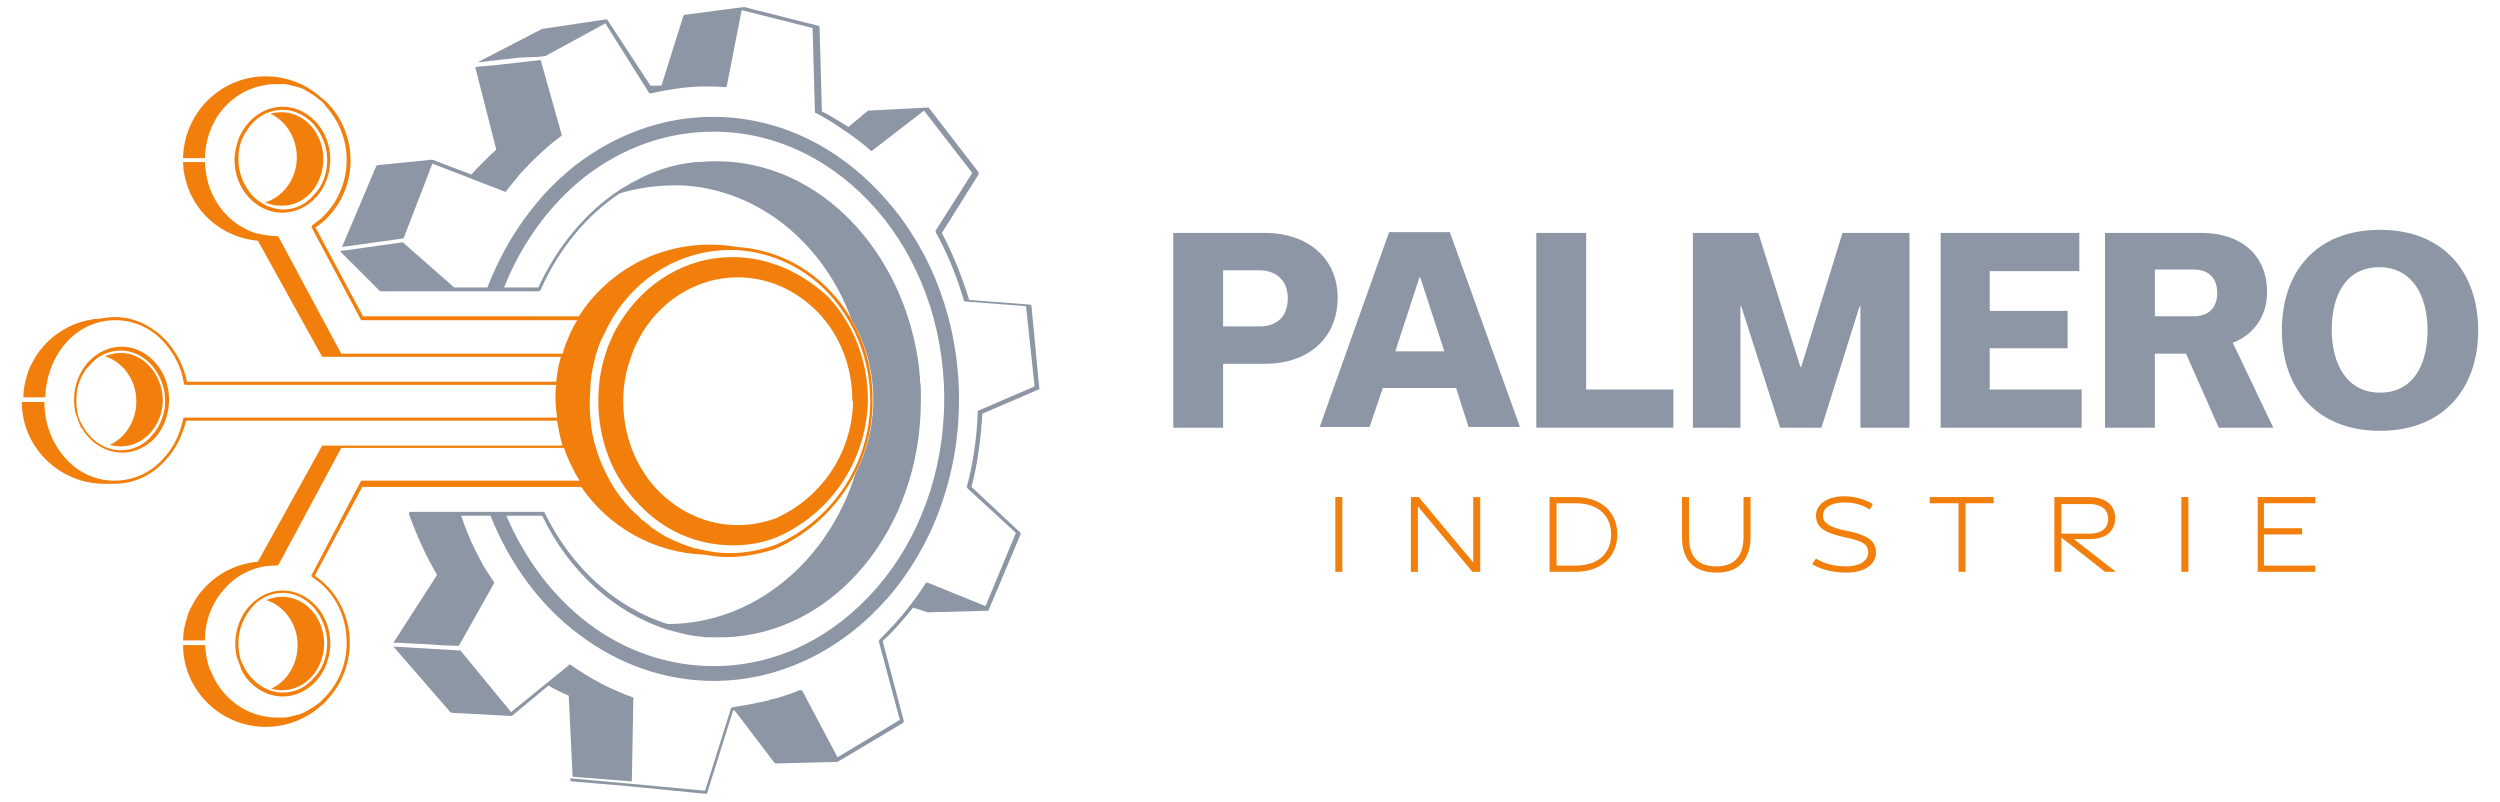 <?xml version="1.0" encoding="UTF-8"?> <svg xmlns="http://www.w3.org/2000/svg" xmlns:xlink="http://www.w3.org/1999/xlink" version="1.1" x="0px" y="0px" viewBox="0 0 320.9 103" style="enable-background:new 0 0 320.9 103;" xml:space="preserve"> <style type="text/css"> .st0{fill:#F27F0C;} .st1{fill:#8C96A5;} .st2{fill:#FFFFFF;} .st3{fill:#808080;} .st4{fill:#8A96A6;} .st5{fill:#EE7601;} .st6{fill:#009EE2;} </style> <g id="Logo_x5F_tertiaire_x5F_CMJN"> </g> <g id="Logo_x5F_secondaire_x5F_horizontal_x5F_CMJN"> <g id="logo_secondaire_horizontal"> <g id="naming_00000103237581193037525440000007535160950853850541_"> <g> <g> <path class="st0" d="M171.4,63.8h0.9v9.6h-0.9V63.8z"></path> <path class="st0" d="M181.2,63.8h0.9l7,8.4v-8.4h0.9v9.6H189l-7-8.4v8.4h-0.9V63.8z"></path> <path class="st0" d="M198.9,63.8l3.3,0c3.5,0,5.4,2.1,5.4,4.8c0,2.7-1.9,4.8-5.4,4.8h-3.3V63.8z M202.2,72.6 c3.1,0,4.6-1.7,4.6-4c0-2.3-1.5-4-4.6-4l-2.4,0v8L202.2,72.6z"></path> <path class="st0" d="M215.9,68.9v-5.1h0.9v5.1c0,2.5,1.1,3.8,3.5,3.8c2.3,0,3.5-1.3,3.5-3.8v-5.1h0.9v5.1 c0,2.9-1.5,4.6-4.3,4.6C217.3,73.5,215.9,71.8,215.9,68.9z"></path> <path class="st0" d="M232.6,72.4l0.5-0.7c1.1,0.7,2.5,1,3.9,1c1.7,0,2.8-0.7,2.8-1.8c0-1-0.7-1.4-2.4-1.8l-1.3-0.3 c-2-0.5-3-1.2-3-2.6c0-1.5,1.5-2.5,3.6-2.5c1.4,0,2.7,0.4,3.7,1l-0.4,0.7c-0.9-0.6-2-0.9-3.2-0.9c-1.7,0-2.8,0.6-2.8,1.7 c0,0.9,0.8,1.4,2.4,1.8l1.4,0.3c2,0.5,3,1.2,3,2.6c0,1.6-1.5,2.6-3.8,2.6C235.3,73.5,233.7,73.1,232.6,72.4z"></path> <path class="st0" d="M251.4,64.6h-3.7l0-0.8h8.2v0.8h-3.6v8.8h-0.9V64.6z"></path> <path class="st0" d="M270.2,73.4l-5.6-4.4v4.4h-0.9v-9.6h4.4c2,0,3.4,0.9,3.4,2.7c0,1.8-1.3,2.7-3.3,2.7h-2l5.4,4.2H270.2z M264.6,68.5h3.6c1.4,0,2.4-0.6,2.4-1.9c0-1.3-1-1.9-2.4-1.9h-3.6V68.5z"></path> <path class="st0" d="M280,63.8h0.9v9.6H280V63.8z"></path> <path class="st0" d="M289.8,63.8h7.4v0.8h-6.6v3.2l4.9,0v0.8h-4.9v4h6.6v0.8h-7.4V63.8z"></path> </g> </g> <g> <path class="st1" d="M162.5,29.9c5,0,9.2,3,9.2,8.3c0,5.4-4,8.5-9.3,8.5H157v8.2h-6.4v-25H162.5z M161.7,41.9 c2,0,3.6-1.1,3.6-3.6c0-2.5-1.7-3.6-3.6-3.6H157v7.2H161.7z"></path> <path class="st1" d="M186.9,49.8h-9.4l-1.7,5h-6.4l8.9-25h7.8l9,25h-6.6L186.9,49.8z M185.4,45.1l-3.1-9.5h-0.1l-3.1,9.5H185.4z "></path> <path class="st1" d="M197.2,29.9h6.4v20.1h11.2v4.9h-17.6V29.9z"></path> <path class="st1" d="M245.1,29.9v25h-6.3V39.3h-0.1l-4.9,15.6h-5.3l-5-15.6h-0.1v15.6h-6.1v-25h8.4l5.4,17.2h0.1l5.3-17.2H245.1 z"></path> <path class="st1" d="M249.1,54.9v-25h17.8v4.9h-11.5v5.1h10v4.8h-10V50h11.8v4.9H249.1z"></path> <path class="st1" d="M280.6,45.4h-4v9.5h-6.4v-25h12.4c4.9,0,8.4,2.7,8.4,7.6c0,3.2-1.8,5.5-4.4,6.5l5.2,10.9h-7L280.6,45.4z M276.6,40.6h5c1.7,0,3-0.9,3-3c0-2.1-1.3-3-3-3h-5V40.6z"></path> <path class="st1" d="M305.5,29.5c8.2,0,12.6,5.5,12.6,12.9c0,7.3-4.3,12.9-12.6,12.9c-8.2,0-12.6-5.5-12.6-12.9 C292.9,35,297.2,29.5,305.5,29.5z M305.5,50.4c4.2,0,6.1-3.5,6.1-8c0-4.5-2-8.1-6.2-8.1c-4.2,0-6.1,3.5-6.1,8 S301.3,50.4,305.5,50.4z"></path> </g> </g> <g id="logo_00000085224599180497284940000017622283247385187991_"> <g id="CIRCUIT_x5F_IMPRIME_00000136402946114935059930000006539026837062429366_"> <path class="st0" d="M40.6,25.3c1.1-1.2,1.8-3,1.8-4.8c0-1.9-0.7-3.6-1.8-4.8c-1.1-1.2-2.6-2-4.3-2c-2.1,0-4,1.2-5.1,3 c-0.1,0.2-0.3,0.5-0.4,0.7c-0.1,0.2-0.2,0.5-0.3,0.8c-0.2,0.7-0.4,1.5-0.4,2.3c0,1.9,0.7,3.6,1.8,4.8c1.1,1.2,2.6,2,4.3,2l0-0.2 v0.2C38,27.3,39.5,26.5,40.6,25.3z M32.3,25c-1-1.2-1.7-2.8-1.7-4.5c0-0.8,0.1-1.5,0.3-2.2c0.1-0.2,0.2-0.5,0.3-0.7 c0.1-0.2,0.2-0.5,0.4-0.7c1-1.7,2.7-2.8,4.7-2.8c1.5,0,2.9,0.7,4,1.9c1,1.2,1.7,2.8,1.7,4.5c0,1.8-0.6,3.4-1.7,4.5 c-1,1.2-2.4,1.9-4,1.9C34.7,26.8,33.3,26.1,32.3,25z"></path> <path class="st0" d="M21.7,51.3c0-1.9-0.7-3.6-1.8-4.8c-1.1-1.2-2.6-2-4.3-2c-1.7,0-3.2,0.8-4.3,2c-1.1,1.2-1.8,3-1.8,4.8 c0,0.8,0.1,1.6,0.4,2.3c0.1,0.3,0.2,0.5,0.3,0.8c0.1,0.3,0.2,0.5,0.4,0.7c1.1,1.8,3,3,5.1,3c1.7,0,3.2-0.8,4.3-2L19.7,56 l0.2,0.2C21,55,21.7,53.2,21.7,51.3z M19.5,55.9L19.5,55.9c-1,1.2-2.4,1.9-4,1.9c-1.9,0-3.6-1.1-4.7-2.8 c-0.1-0.2-0.3-0.5-0.4-0.7c-0.1-0.2-0.2-0.5-0.3-0.7c-0.2-0.7-0.3-1.4-0.3-2.2c0-1.8,0.6-3.4,1.7-4.5c1-1.2,2.4-1.9,4-1.9 c1.5,0,2.9,0.7,4,1.9c1,1.2,1.7,2.8,1.7,4.5C21.2,53.1,20.6,54.7,19.5,55.9z"></path> <path class="st0" d="M31.2,86.4c1.1,1.8,3,3,5.1,3c1.7,0,3.2-0.8,4.3-2c1.1-1.2,1.8-3,1.8-4.8c0-1.9-0.7-3.6-1.8-4.8 c-1.1-1.2-2.6-2-4.3-2c-1.7,0-3.2,0.8-4.3,2c-1.1,1.2-1.8,3-1.8,4.8c0,0.8,0.1,1.6,0.4,2.3c0.1,0.3,0.2,0.5,0.3,0.8 C30.9,85.9,31.1,86.1,31.2,86.4z M32.3,78c1-1.2,2.4-1.9,4-1.9c1.5,0,2.9,0.7,4,1.9c1,1.2,1.7,2.8,1.7,4.5 c0,1.8-0.6,3.4-1.7,4.5c-1,1.2-2.4,1.9-4,1.9c-1.9,0-3.6-1.1-4.7-2.8c-0.1-0.2-0.3-0.5-0.4-0.7c-0.1-0.2-0.2-0.5-0.3-0.7 c-0.2-0.7-0.3-1.4-0.3-2.2C30.6,80.8,31.3,79.2,32.3,78z"></path> <path class="st0" d="M41.5,20.4c0-3.3-2.4-6-5.4-6c0,0-0.8,0-1.4,0.2c2,0.9,3.4,3.1,3.4,5.6c0,2.8-1.8,5.1-4.1,5.8l0.1,0 c0.6,0.3,1.3,0.4,2,0.4C39.1,26.5,41.5,23.8,41.5,20.4z"></path> <path class="st0" d="M15.5,45.3c-0.7,0-1.4,0.2-2,0.4l-0.1,0c2.3,0.7,4.1,3,4.1,5.8c0,2.5-1.4,4.7-3.4,5.6 c0.6,0.2,1.4,0.2,1.4,0.2c3,0,5.4-2.7,5.4-6C20.8,48,18.4,45.3,15.5,45.3z"></path> <path class="st0" d="M38.2,82.8c0,2.5-1.4,4.7-3.4,5.6c0.6,0.2,1.4,0.2,1.4,0.2c3,0,5.4-2.7,5.4-6c0-3.3-2.4-6-5.4-6 c-0.7,0-1.4,0.2-2,0.4l-0.1,0C36.4,77.7,38.2,80,38.2,82.8z"></path> <path class="st0" d="M106.7,37.5c-3.1-3.4-7.4-5.5-12.1-5.8c-1.1-0.2-2.3-0.3-3.5-0.3c-7.1,0-13.3,3.7-16.8,9.2H46.6l-6.1-11.4 c2.7-1.8,4.5-5,4.5-8.6c0-2.8-1.1-5.4-2.8-7.2c-0.3-0.3-0.6-0.6-0.9-0.8l-0.1-0.1l0,0c-1.9-1.7-4.4-2.7-7.1-2.7 c-5.8,0-10.5,4.7-10.6,10.5h2.8c0-1,0.2-2,0.5-3c0.1-0.4,0.3-0.7,0.4-1.1c0.2-0.4,0.4-0.7,0.6-1.1c1-1.6,2.5-2.9,4.2-3.6 c0.7-0.3,1.4-0.5,2.2-0.6c0.4-0.1,0.8-0.1,1.2-0.1c0.3,0,0.6,0,0.9,0c0.1,0,0.2,0,0.3,0c0.2,0,0.3,0.1,0.5,0.1 c0.1,0,0.3,0.1,0.4,0.1c0.1,0,0.3,0.1,0.4,0.1c0.1,0,0.3,0.1,0.4,0.1c0.1,0,0.2,0.1,0.3,0.1c0.2,0.1,0.3,0.1,0.5,0.2 c0,0,0.1,0,0.1,0.1c0.6,0.3,1.2,0.7,1.8,1.2c0,0,0,0,0,0c0.3,0.2,0.6,0.5,0.8,0.8c1.6,1.8,2.7,4.2,2.7,6.9 c0,3.6-1.8,6.7-4.4,8.4c-0.1,0.1-0.1,0.2-0.1,0.3L46.3,41c0,0.1,0.1,0.1,0.2,0.1h27.6c-0.4,0.6-0.7,1.2-1,1.9 c-0.3,0.7-0.6,1.4-0.8,2.1c0,0.1,0,0.2-0.1,0.3l-28.4,0l-8-14.9c0,0,0-0.1-0.1-0.1c0,0-0.1-0.1-0.1-0.1l-0.1,0l-0.1,0 c-0.6,0-1.2-0.1-1.8-0.2c-0.3-0.1-0.6-0.1-0.9-0.2c-1.4-0.5-2.7-1.3-3.7-2.4c-0.4-0.4-0.8-0.9-1.1-1.4c-1-1.5-1.5-3.3-1.6-5.3 h-2.8c0,1,0.2,2,0.5,2.9c0.1,0.4,0.3,0.7,0.4,1.1c0.2,0.4,0.4,0.7,0.6,1.1c1.7,2.8,4.7,4.7,8.1,5l8.2,14.8 c0,0.1,0.1,0.1,0.2,0.1l2.1,0l28.4,0c-0.3,1-0.5,2.1-0.6,3.2H24c-0.4-2-1.3-3.7-2.5-5.1c-1.7-1.9-4.1-3.2-6.7-3.2 c-0.7,0-1.3,0.1-2,0.2l0,0v0c-3.5,0.2-6.6,2.2-8.3,5c-0.2,0.4-0.4,0.7-0.6,1.1c-0.2,0.4-0.3,0.7-0.4,1.1 c-0.3,0.9-0.5,1.9-0.5,2.9h2.8c0.1-2.7,1.1-5.2,2.6-6.9c1.6-1.9,3.9-3,6.4-3c2.5,0,4.8,1.1,6.4,3c1.2,1.4,2.1,3.1,2.4,5.1 c0,0.1,0.1,0.2,0.2,0.2h47.6c-0.1,0.6-0.1,1.2-0.1,1.8c0,0.8,0.1,1.6,0.2,2.4H23.7c-0.1,0-0.2,0.1-0.2,0.2 c-0.4,1.9-1.2,3.6-2.4,4.9c-1.6,1.9-3.9,3-6.4,3c-2.5,0-4.8-1.1-6.4-3c-1.6-1.8-2.6-4.3-2.6-7.1H5.2v0H2.8 c0,5.8,4.8,10.5,10.6,10.5c0.2,0,0.4,0,0.6,0c0.2,0,0.5,0,0.7,0c0,0,0,0,0,0c2.6,0,5-1.2,6.7-3.2c1.2-1.3,2-3,2.5-4.9h47.6 c0.2,1.1,0.4,2.2,0.7,3.2l-28.6,0l-2.1,0c-0.1,0-0.2,0-0.2,0.1l-8.2,14.8c-3.4,0.3-6.4,2.2-8.1,5c-0.2,0.4-0.4,0.7-0.6,1.1 c-0.2,0.4-0.3,0.7-0.4,1.1c-0.3,0.9-0.5,1.9-0.5,2.9h2.8c0-2.6,1-5,2.6-6.7c1.6-1.8,3.9-2.9,6.4-2.9l0.2,0c0.1,0,0.1,0,0.2-0.1 c0,0,0,0,0.1-0.1l8-14.9l28.6,0c0.5,1.5,1.2,2.9,2,4.2H46.5c-0.1,0-0.2,0-0.2,0.1L40,73.8c-0.1,0.1,0,0.2,0.1,0.3 c2.7,1.7,4.4,4.8,4.4,8.4c0,2.7-1,5.1-2.7,6.9c-0.3,0.3-0.5,0.5-0.8,0.8c-0.5,0.4-1.1,0.8-1.7,1.1c-0.1,0-0.1,0.1-0.2,0.1 c-0.1,0.1-0.3,0.1-0.4,0.2c-0.1,0-0.2,0.1-0.3,0.1c-0.1,0-0.3,0.1-0.4,0.1c-0.1,0-0.3,0.1-0.4,0.1c-0.1,0-0.2,0.1-0.4,0.1 c-0.2,0-0.4,0.1-0.5,0.1c-0.1,0-0.2,0-0.3,0c-0.3,0-0.6,0-0.9,0c-0.4,0-0.8,0-1.2-0.1c-0.8-0.1-1.5-0.3-2.2-0.6 c-1.7-0.7-3.2-2-4.2-3.6c-0.2-0.3-0.4-0.7-0.6-1.1c-0.1-0.2-0.1-0.4-0.2-0.5C27,86.1,27,86,26.9,85.8c-0.2-0.5-0.3-1-0.4-1.5 c-0.1-0.5-0.1-1-0.2-1.5h-2.8c0,5.8,4.8,10.5,10.6,10.5c2.7,0,5.2-1,7.1-2.7l0,0l0.1-0.1c0,0,0,0,0,0c0.3-0.2,0.6-0.5,0.8-0.8 c1.7-1.8,2.8-4.4,2.8-7.2c0-3.6-1.8-6.8-4.5-8.6l6.1-11.4h28.1c3.5,5.1,9.3,8.5,15.9,8.7c1,0.2,2,0.3,3,0.3c2,0,4-0.4,5.9-1l0,0 c7.2-3.1,12.4-10.2,12.6-18.5l0-0.1c0-0.1,0-0.2,0-0.3C112.1,46,110,41,106.7,37.5z M111.7,51.8l0,0.1 c-0.2,8.1-5.2,15.1-12.3,18.1c-1.8,0.6-3.7,1-5.7,1c-1,0-2-0.1-3-0.3v0c-0.5-0.1-0.9-0.2-1.4-0.3c0,0,0,0-0.1,0 c-1.3-0.4-2.5-0.9-3.7-1.5c-0.1,0-0.1-0.1-0.2-0.1c-0.3-0.2-0.5-0.3-0.8-0.5c-0.2-0.1-0.4-0.3-0.6-0.4c-0.2-0.1-0.4-0.3-0.6-0.5 c-0.3-0.2-0.5-0.4-0.8-0.6c-0.2-0.1-0.3-0.3-0.4-0.4c-0.4-0.4-0.8-0.7-1.2-1.1c-0.9-1-1.7-2-2.4-3.2l0,0c-0.8-1.4-1.5-2.9-2-4.6 l0,0c-0.4-1.2-0.6-2.4-0.7-3.7c0,0,0,0,0,0c-0.1-0.8-0.1-1.5-0.1-2.3c0-0.8,0.1-1.5,0.1-2.3c0,0,0,0,0,0 c0.1-1.3,0.4-2.5,0.7-3.7v0c0.1-0.2,0.1-0.4,0.2-0.6c0.2-0.7,0.5-1.4,0.9-2.1c0.3-0.7,0.7-1.4,1.1-2.1c3.2-5.2,8.7-8.6,15-8.6 c0.1,0,0.1,0,0.2,0c0.2,0,0.5,0,0.7,0v0c4.6,0.3,8.7,2.3,11.8,5.6c3.2,3.5,5.3,8.3,5.3,13.7C111.7,51.5,111.7,51.7,111.7,51.8z"></path> <path class="st0" d="M94,33c-6,0-11.2,3.3-14.3,8.2c-0.4,0.6-0.8,1.3-1.1,2c-0.3,0.7-0.6,1.3-0.8,2c-0.7,2-1,4.1-1,6.3 c0,5.1,1.9,9.8,5.1,13.1c3.1,3.4,7.4,5.4,12.2,5.4c1.9,0,3.7-0.3,5.5-1c6.8-2.9,11.5-9.5,11.8-17.3l0-0.1c0-0.1,0-0.2,0-0.3 c0-5.1-1.9-9.7-5-13.1C103,35,98.7,33,94,33z M109.5,51.7L109.5,51.7c-0.2,6.7-4.3,12.4-10.1,14.9c-1.5,0.5-3,0.8-4.7,0.8 c-4.1,0-7.7-1.8-10.4-4.6c-2.7-2.9-4.3-6.9-4.3-11.3c0-1.9,0.3-3.7,0.9-5.4c0.2-0.6,0.4-1.2,0.7-1.8c0.3-0.6,0.6-1.2,0.9-1.7 c2.7-4.3,7.2-7,12.2-7c4.1,0,7.7,1.8,10.4,4.6c2.7,2.9,4.3,6.8,4.3,11.2C109.5,51.5,109.5,51.6,109.5,51.7z"></path> </g> <g id="ROUE_x5F_CRANTEE_00000043447086924186361410000008099561090125767840_"> <path class="st1" d="M69.4,37.2c2.3-5.2,5.9-9.6,10.2-12.4c2.1-0.6,4.4-1,6.7-1c0.5,0,1,0,1.4,0c9.9,0.6,18.1,7.6,21.6,17.2 c1.8,3,2.8,6.6,2.8,10.4c0,0.1,0,0.2,0,0.3l0,0.1c-0.1,3.2-0.9,6.3-2.3,9c-3.5,11.3-13.1,19.3-24.1,19.3 C79,78,73.3,72.8,69.9,65.8c0-0.1-0.1-0.1-0.2-0.1h-17l-0.2,0.1l0,0.2c1,2.8,2.2,5.4,3.6,7.8l-5.6,8.7c0.2,0,0.5,0,0.8,0 c1,0.1,2.2,0.1,3.5,0.2c1.6,0.1,3.1,0.2,4.1,0.2l4.5-8l0,0c0,0,0-0.1,0-0.1c0,0,0-0.1,0-0.1c-0.1-0.1-0.1-0.2-0.2-0.3 c-0.1-0.1-0.1-0.2-0.2-0.3l0,0c-0.3-0.5-0.6-0.9-0.9-1.4c-0.3-0.6-0.7-1.3-1-1.9c0-0.1-0.1-0.1-0.1-0.2 c-0.7-1.4-1.3-2.9-1.8-4.4h3.8l0,0.1c2.5,6.2,6.4,11.5,11.4,15.2c4.9,3.7,10.9,5.9,17.2,5.9c8.7,0,16.6-4.1,22.3-10.6 c5.7-6.5,9.2-15.6,9.2-25.5c0-9.9-3.5-19-9.2-25.5C108.1,19.1,100.3,15,91.5,15c-6.5,0-12.5,2.3-17.5,6.1 c-5,3.9-8.9,9.3-11.4,15.7l0,0.1h-4.3l-6.6-5.8l-7.1,1l-0.9,0.1l0,0.1l0,0l0,0l5,5l0.2,0.1h20.1C69.3,37.4,69.3,37.3,69.4,37.2z M64.7,36.9c2.3-5.8,6-10.8,10.5-14.3c4.7-3.6,10.3-5.7,16.4-5.7c8.1,0,15.5,3.8,20.9,10c5.4,6.2,8.7,14.8,8.7,24.3 c0,9.5-3.3,18.1-8.7,24.3c-5.4,6.2-12.7,10-20.9,10c-5.9,0-11.5-2-16.1-5.5c-4.5-3.4-8.1-8.2-10.5-13.8h4.6 c3.4,7.1,9.2,12.4,16,14.6l0,0c0,0,0,0,0,0c1.1,0.3,2.2,0.6,3.3,0.8c0,0,0.1,0,0.1,0c0.5,0.1,1.1,0.1,1.6,0.2c0.4,0,0.7,0,1.1,0 c0.2,0,0.4,0,0.7,0c0,0,0,0,0,0c0.2,0,0.4,0,0.6,0c14.1-0.4,25.2-13.9,25.2-30.3c0-0.3,0-0.7,0-1v0c0-0.1,0-0.2,0-0.3 c0-0.4,0-0.8-0.1-1.2c0-0.1,0-0.2,0-0.3c0-0.4-0.1-0.8-0.1-1.2c0,0,0-0.1,0-0.1c-1.8-15.1-12.8-26.7-26-26.7c-0.2,0-0.5,0-0.7,0 c0,0,0,0,0,0c0,0,0,0,0,0c-0.6,0-1.2,0.1-1.8,0.1c-0.1,0-0.1,0-0.2,0c-3,0.3-5.6,1.2-8.1,2.6c-0.1,0-0.2,0.1-0.2,0.1 c-0.3,0.2-0.7,0.4-1,0.6c-0.2,0.1-0.4,0.2-0.5,0.3c0,0,0,0,0,0c0,0,0,0,0,0c-4.4,2.9-8,7.3-10.4,12.5H64.7z"></path> <path class="st1" d="M81.3,89.6L81.3,89.6C81.3,89.6,81.3,89.6,81.3,89.6c0-0.1,0-0.1,0-0.1c0,0,0,0,0,0c0,0,0,0,0,0 c0,0,0,0-0.1,0c-2.8-1-5.5-2.4-8-4.2c0,0-0.1,0-0.1,0c0,0-0.1,0-0.1,0.1c0,0,0,0,0,0l0,0l0,0l0,0c0,0,0,0,0,0c0,0,0,0,0,0 c0,0,0,0,0,0l-7.4,6l-6.5-7.9c-1.9-0.1-6.6-0.4-8.6-0.5l7.3,8.4l0.2,0.1l7.6,0.4c0.1,0,0.1,0,0.1,0c0,0,0,0,0,0l4.7-3.9 c0.8,0.5,1.7,0.9,2.6,1.3l0.5,10.4l7.6,0.6L81.3,89.6z"></path> <path class="st1" d="M55.5,21l9.3,3.6c0,0,0,0,0,0c0,0,0,0,0,0c0,0,0,0,0,0c0,0,0,0,0,0l0,0l0,0c0,0,0,0,0,0c0,0,0.1,0,0.1,0 c0,0,0.1,0,0.1-0.1c0.5-0.7,1.1-1.3,1.6-2c1.7-1.9,3.5-3.6,5.5-5.1c0,0,0,0,0,0l0,0l0,0c0,0,0,0,0,0c0,0,0-0.1,0-0.1l0,0 l-2.7-9.6C66.8,8,62.5,8.5,62,8.5l-0.1,0l0,0L61,8.6l0,0l2.7,10.6c-1.1,1-2.2,2.1-3.2,3.2l-5-1.9c0,0,0,0-0.1,0l0,0l-6.9,0.7 c-0.1,0-0.2,0.1-0.2,0.1l-4.4,10.4l7.9-1.1L55.5,21z"></path> <path class="st1" d="M132.4,39.3c0-0.1-0.1-0.2-0.2-0.2l-7.8-0.6c-0.9-3-2.1-5.9-3.5-8.6l4.7-7.5l0-0.3l-6.4-8.3c0,0,0,0,0,0 c0,0,0,0,0,0c0,0,0,0,0,0l0,0l0,0l0,0c0,0,0,0,0,0c0,0,0,0-0.1,0c0,0,0,0,0,0h0c0,0,0,0,0,0c0,0,0,0,0,0l-7.7,0.4l-0.1,0.1 l-2.4,2c-1.1-0.7-2.2-1.4-3.4-2l-0.3-10.8c0-0.1-0.1-0.2-0.2-0.2l-9.5-2.4l0,0l0,0l-7.6,1c-0.1,0-0.2,0.1-0.2,0.2l-2.8,8.9 c-0.2,0-0.4,0-0.7,0c-0.2,0-0.5,0-0.7,0L78,2.6c0,0,0,0,0,0c0,0,0,0-0.1-0.1c0,0,0,0-0.1,0c0,0,0,0-0.1,0l-8,1.2l-0.1,0 l-8.3,4.3l5.3-0.6L69,7.3l1-0.1L77.7,3l5.6,8.9c0,0,0,0,0,0c0,0,0,0,0,0l0,0l0,0c0.1,0.1,0.1,0.1,0.2,0.1 c2.1-0.5,4.2-0.8,6.4-0.9c0.3,0,0.6,0,0.8,0c0.8,0,1.6,0,2.4,0.1c0.1,0,0.2-0.1,0.2-0.2c0,0,0,0,0,0l1.9-9.7l9.1,2.3l0.3,10.7 l0,0c0,0.1,0,0.2,0.1,0.2c1.2,0.6,2.5,1.4,3.6,2.2c0.6,0.4,1.2,0.8,1.7,1.2c0,0,0,0,0,0c0.5,0.4,1.1,0.8,1.6,1.3 c0,0,0.1,0,0.1,0.1c0.1,0.1,0.2,0.1,0.3,0l6.6-5.1l6.2,8l-4.7,7.4l0,0.2c1.5,2.7,2.7,5.6,3.6,8.7c0,0.1,0.1,0.2,0.2,0.2l7.8,0.6 l1.1,10.3l-7.2,3.1c-0.1,0-0.1,0.1-0.1,0.2c-0.1,3.3-0.6,6.6-1.4,9.6l0.1,0.2l6.2,5.7l-3.9,9.4l-7.4-3c0,0-0.1,0-0.1,0 c0,0-0.1,0-0.1,0c-0.1,0-0.1,0-0.1,0.1c0,0,0,0,0,0c-0.3,0.5-0.7,1-1,1.5c-0.3,0.4-0.6,0.8-0.9,1.2l0,0c-1.2,1.6-2.6,3.1-4,4.5 l-0.1,0.2l2.7,10.1l-8,4.8l-4.5-8.5c0,0,0,0,0,0c0-0.1-0.1-0.1-0.1-0.1c0,0,0,0-0.1,0c0,0-0.1,0-0.1,0c0,0,0,0,0,0v0 c0,0-0.1,0-0.1,0c-0.6,0.3-1.3,0.5-1.9,0.7c-0.6,0.2-1.2,0.4-1.8,0.5c-0.1,0-0.1,0-0.2,0.1c-1.4,0.3-2.8,0.6-4.2,0.8v0 c-0.2,0-0.3,0.1-0.5,0.1c-0.1,0-0.2,0.1-0.2,0.2l0,0l-3.3,10.5l-9.6-0.9l-7.7-0.7l0,0.2c0,0.1,0.1,0.2,0.2,0.2l7.1,0.6l10.1,1 c0.1,0,0.2-0.1,0.2-0.2l3.3-10.5c0.1,0,0.2,0,0.2,0l5.1,6.7l0.2,0.1l7.8-0.2l0,0l0.1,0l8.4-5c0.1-0.1,0.1-0.2,0.1-0.3l-2.7-10.2 c1.4-1.3,2.7-2.8,3.9-4.3l1.9,0.6l0.1,0l7.5-0.2c0,0,0,0,0,0c0,0,0,0,0.1,0c0,0,0.1,0,0.1-0.1c0,0,0,0,0,0l4.1-9.7 c0-0.1,0-0.2-0.1-0.3l-6.2-5.8c0.8-3,1.2-6.2,1.4-9.4l7.2-3.1c0.1,0,0.2-0.1,0.1-0.2L132.4,39.3z"></path> </g> </g> </g> </g> <g id="Logo_x5F_secondaire_x5F_vertical_x5F_CMJN"> </g> <g id="Logo_x5F_primaire_x5F_horizontal_x5F_CMJN"> </g> <g id="Logo_x5F_primaire_x5F_vertical_x5F_CMJN"> </g> <g id="informations"> </g> </svg> 
